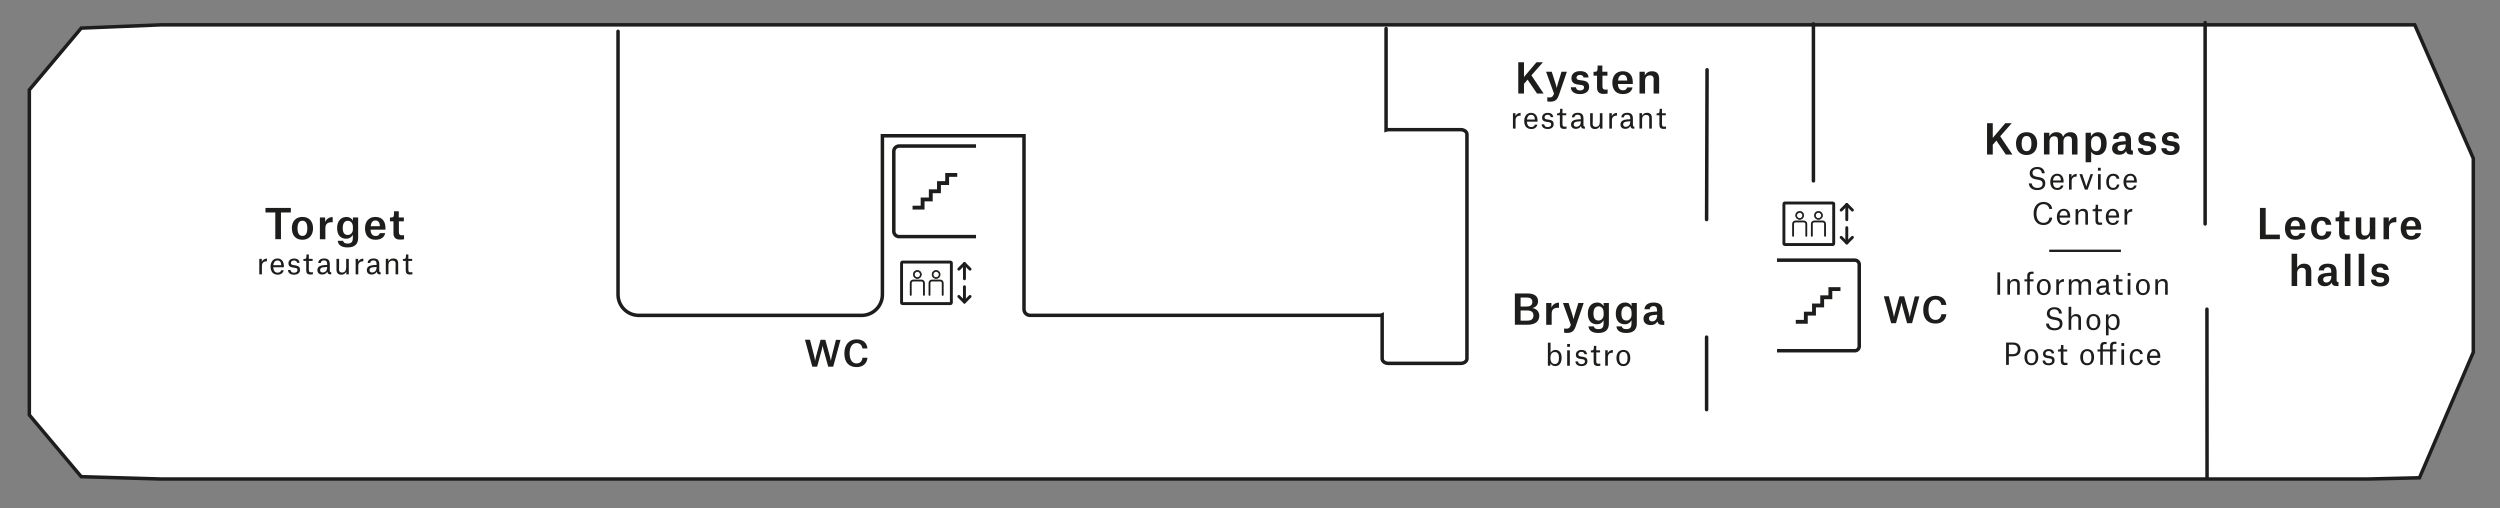 <?xml version="1.0" encoding="UTF-8"?>
<svg xmlns="http://www.w3.org/2000/svg" viewBox="0 0 427.81 87">
  <rect x="0" y="0" width="427.81" height="87" fill="#808080" stroke="none"/>
  <defs>
    <style>.j,.k,.l,.m,.n,.o{fill:none;}.k{stroke-width:.4px;}.k,.p,.l,.m,.n,.o{stroke:#1d1d1b;}.k,.p,.n,.o{stroke-miterlimit:10;}.q{fill:white;}.r,.p{fill:#1d1d1b;}.p{stroke-width:.13px;}.l{stroke-linejoin:round;stroke-width:.5px;}.l,.n{stroke-linecap:round;}.m{stroke-width:.6px;}.n,.o{stroke-width:.6px;}</style>
  </defs>
  <g id="a">
    <polygon class="q" points="405.22 81.97 27.59 81.97 13.9 81.57 5.02 71.01 5.02 43.15 5.02 15.38 13.9 4.81 27.59 4.25 405.22 4.25 413.22 4.25 423.24 27.1 423.24 60.28 414.03 81.76 405.22 81.97"></polygon>
  </g>
  <g id="b">
    <polygon class="m" points="405.22 81.97 27.59 81.97 13.9 81.57 5.02 71.01 5.02 43.15 5.02 15.38 13.9 4.81 27.59 4.25 405.22 4.25 413.22 4.25 423.24 27.1 423.24 60.28 414.03 81.76 405.22 81.97"></polygon>
    <path class="j" d="M376.35,47.38v29.48c0,.66,.54,1.2,1.2,1.2h29.59c.45,0,.86-.25,1.07-.66l7.89-15.5c.09-.17,.13-.36,.13-.54V27.43c0-.17-.04-.33-.1-.49l-7.94-17.82c-.19-.43-.62-.71-1.1-.71h-29.55c-.66,0-1.2,.54-1.2,1.2v30.74"></path>
    <path class="r" d="M307.3,54.74v.66h2.05v-1.4h1.4v-1.4h1.4v-1.4h1.4v-1.4h1.4v-.66h-2.06v1.4h-1.4v1.4h-1.4v1.4h-1.4v1.4h-1.39Z"></path>
    <path class="o" d="M167.02,24.99h-13.16c-.5,0-.91,.41-.91,.91v13.68c0,.5,.41,.91,.91,.91h13.16"></path>
    <path class="r" d="M156.16,35.2v.66h2.05v-1.4h1.4v-1.4h1.4v-1.4h1.4v-1.4h1.4v-.66h-2.06v1.4h-1.4v1.4h-1.4v1.4h-1.4v1.4h-1.39Z"></path>
    <path class="j" d="M119.78,75.39v.22c0,1.33-1.07,2.4-2.4,2.4H18.76c-1.13,0-2.19-.53-2.85-1.43l-5.69-7.76c-.43-.58-.66-1.28-.66-2V18.59c0-.72,.23-1.41,.66-2l5.27-7.33c.66-.9,1.72-1.43,2.85-1.43H99.23c1.25,0,2.27,.99,2.27,2.21l.42,44.02c0,1.27,1.03,2.31,2.31,2.31h13.15c1.33,0,2.4,1.07,2.4,2.4v9.81l3.35,4.55"></path>
    <g>
      <path class="j" d="M376.39,40.35V9.32c0-.57-.46-1.03-1.03-1.03h-64.01c-.57,0-1.03,.46-1.03,1.03V30.01c0,.57,.46,1.03,1.03,1.03h25.72c.99,0,1.79,.8,1.79,1.79v33.37c0,.78-.64,1.42-1.42,1.42h-7.88c-.77,0-1.4,.62-1.4,1.4v.34"></path>
      <path class="j" d="M328.16,76.37c0,.86,.7,1.57,1.57,1.57h45.46c.66,0,1.2-.54,1.2-1.21v-29.36"></path>
    </g>
    <path class="j" d="M252.92,42.77c.04-3.13-1.83-11.77-2.9-16.95v-3.25c0-.44-.4-.8-.89-.8h-10.41c-.49,0-.89,.36-.89,.8V60.96c0,.44,.4,.8,.89,.8h10.41c.49,0,.89-.36,.89-.8v-2.15c.33-1.33,1.52-6.18,2.19-8.7,.78-2.94,.66-4.07,.7-7.34Z"></path>
    <line class="j" x1="292.14" y1="12.07" x2="292.04" y2="37.79"></line>
    <line class="j" x1="285.84" y1="47.15" x2="261.5" y2="47.2"></line>
    <path class="o" d="M304.09,60.02h13.31c.42,0,.76-.34,.76-.76v-13.98c0-.42-.34-.76-.76-.76h-13.31"></path>
    <line class="k" x1="350.67" y1="42.92" x2="362.94" y2="42.92"></line>
    <path class="j" d="M236.14,7.41h-46.22c-.1-.02-.2-.03-.31-.03h-40.86c-.18,0-.35,.04-.51,.1-.26-.06-.52-.1-.8-.1h-38.12c-1.96,0-3.56,1.59-3.56,3.56V49.98c0,1.96,1.59,3.56,3.56,3.56h38.12c1.96,0,3.56-1.59,3.56-3.56V22.81h24.23v29.69c0,.58,.47,1.04,1.04,1.04s1.04-.47,1.04-1.04v-6.58c0-.58,.47-1.04,1.04-1.04h21.43c.58,0,1.04,.47,1.04,1.04v4.49c0,.58-.47,1.04-1.04,1.04h-12.07c-.58,0-1.04,.47-1.04,1.04s.47,1.04,1.04,1.04h48.42c.58,0,1.04-.47,1.04-1.04V8.45c0-.58-.47-1.04-1.04-1.04Z"></path>
    <rect class="j" x="226.08" y="21.77" width="20.65" height="31.77"></rect>
  </g>
  <g id="c"></g>
  <g id="d"></g>
  <g id="e">
    <path class="n" d="M105.76,5.36V50.41c0,1.96,1.59,3.56,3.56,3.56h38.12c1.96,0,3.56-1.59,3.56-3.56V23.23h24.23v29.69c0,.58,.47,1.04,1.04,1.04h59.87c.13,0,.26-.03,.38-.08v7.5c0,.44,.47,.8,1.06,.8h12.39c.58,0,1.06-.36,1.06-.8V22.99c0-.44-.47-.8-1.06-.8h-12.39c-.14,0-.27,.02-.39,.06V4.88"></path>
    <line class="n" x1="310.32" y1="4.09" x2="310.32" y2="30.95"></line>
    <line class="n" x1="292.12" y1="11.94" x2="292.04" y2="37.57"></line>
    <line class="n" x1="292.04" y1="57.69" x2="292.04" y2="70.1"></line>
    <line class="n" x1="377.35" y1="3.87" x2="377.35" y2="38.32"></line>
    <line class="n" x1="377.66" y1="52.91" x2="377.68" y2="81.74"></line>
  </g>
  <g id="f">
    <g>
      <line class="l" x1="165.04" y1="45.1" x2="165.04" y2="47.71"></line>
      <polyline class="l" points="164.08 50.73 165.04 51.69 166 50.73"></polyline>
      <g>
        <polyline class="l" points="164.08 46.06 165.04 45.1 166 46.06"></polyline>
        <line class="l" x1="165.04" y1="51.69" x2="165.04" y2="49.07"></line>
        <path class="l" d="M162.67,44.85h-8.26s-.07,.01-.09,.04h0s-.04,.06-.04,.09v6.84s.01,.07,.04,.09c.02,.02,.05,.04,.09,.04h8.26s.07-.01,.09-.04c.02-.02,.04-.06,.04-.09v-6.84s-.01-.07-.04-.09c-.02-.02-.06-.04-.09-.04h0Z"></path>
        <path class="p" d="M156.98,47.65c-.37,0-.68-.3-.68-.68s.3-.68,.68-.68,.68,.3,.68,.68-.3,.68-.68,.68Zm0-1.2c-.29,0-.53,.24-.53,.53s.24,.53,.53,.53,.53-.24,.53-.53-.24-.53-.53-.53Z"></path>
        <path class="r" d="M157.7,47.85h-1.44c-.32,0-.57,.26-.57,.57v2.05c0,.09,.07,.16,.16,.16s.16-.07,.16-.16v-2.05c0-.14,.11-.25,.25-.25h1.44c.14,0,.25,.11,.25,.25v2.05c0,.09,.07,.16,.16,.16s.16-.07,.16-.16v-2.05c0-.32-.26-.57-.57-.57Z"></path>
        <path class="p" d="M160.19,47.65c-.37,0-.68-.3-.68-.68s.3-.68,.68-.68,.68,.3,.68,.68-.3,.68-.68,.68Zm0-1.2c-.29,0-.53,.24-.53,.53s.24,.53,.53,.53,.53-.24,.53-.53-.24-.53-.53-.53Z"></path>
        <path class="r" d="M160.91,47.85h-1.44c-.32,0-.57,.26-.57,.57v2.05c0,.09,.07,.16,.16,.16s.16-.07,.16-.16v-2.05c0-.14,.11-.25,.25-.25h1.44c.14,0,.25,.11,.25,.25v2.05c0,.09,.07,.16,.16,.16s.16-.07,.16-.16v-2.05c0-.32-.26-.57-.57-.57Z"></path>
      </g>
    </g>
    <g>
      <line class="l" x1="316.03" y1="34.99" x2="316.03" y2="37.6"></line>
      <polyline class="l" points="315.07 40.62 316.03 41.58 316.99 40.62"></polyline>
      <g>
        <polyline class="l" points="315.07 35.95 316.03 34.99 316.99 35.95"></polyline>
        <line class="l" x1="316.03" y1="41.58" x2="316.03" y2="38.96"></line>
        <path class="l" d="M313.66,34.74h-8.26s-.07,.01-.09,.04h0s-.04,.06-.04,.09v6.84s.01,.07,.04,.09c.02,.02,.05,.04,.09,.04h8.26s.07-.01,.09-.04c.02-.02,.04-.06,.04-.09v-6.84s-.01-.07-.04-.09c-.02-.02-.06-.04-.09-.04h0Z"></path>
        <path class="p" d="M307.97,37.54c-.37,0-.68-.3-.68-.68s.3-.68,.68-.68,.68,.3,.68,.68-.3,.68-.68,.68Zm0-1.2c-.29,0-.53,.24-.53,.53s.24,.53,.53,.53,.53-.24,.53-.53-.24-.53-.53-.53Z"></path>
        <path class="r" d="M308.69,37.74h-1.44c-.32,0-.57,.26-.57,.57v2.05c0,.09,.07,.16,.16,.16s.16-.07,.16-.16v-2.05c0-.14,.11-.25,.25-.25h1.44c.14,0,.25,.11,.25,.25v2.05c0,.09,.07,.16,.16,.16s.16-.07,.16-.16v-2.05c0-.32-.26-.57-.57-.57Z"></path>
        <path class="p" d="M311.18,37.54c-.37,0-.68-.3-.68-.68s.3-.68,.68-.68,.68,.3,.68,.68-.3,.68-.68,.68Zm0-1.2c-.29,0-.53,.24-.53,.53s.24,.53,.53,.53,.53-.24,.53-.53-.24-.53-.53-.53Z"></path>
        <path class="r" d="M311.9,37.74h-1.44c-.32,0-.57,.26-.57,.57v2.05c0,.09,.07,.16,.16,.16s.16-.07,.16-.16v-2.05c0-.14,.11-.25,.25-.25h1.44c.14,0,.25,.11,.25,.25v2.05c0,.09,.07,.16,.16,.16s.16-.07,.16-.16v-2.05c0-.32-.26-.57-.57-.57Z"></path>
      </g>
    </g>
  </g>
  <g id="g">
    <g>
      <path class="r" d="M139,62.73l-1.25-4.59h.86l.73,2.84c.12,.46,.14,.76,.14,.76h.01s.03-.29,.16-.75l.77-2.84h.81l.78,2.84c.13,.46,.17,.76,.17,.76h.01s.03-.29,.14-.75l.72-2.84h.78l-1.25,4.59h-.85l-.8-2.88c-.13-.46-.15-.73-.15-.73h-.01s-.02,.26-.15,.72l-.79,2.89h-.86Z"></path>
      <path class="r" d="M145.39,60.46c0,1.1,.44,1.73,1.19,1.73,.64,0,.95-.42,1.01-.97h.85c-.06,.94-.76,1.6-1.85,1.6-1.34,0-2.1-.83-2.1-2.34s.82-2.41,2.1-2.41c1,0,1.77,.53,1.85,1.56h-.86c-.05-.51-.4-.92-.99-.92-.73,0-1.2,.64-1.2,1.75Z"></path>
    </g>
    <g>
      <path class="r" d="M323.62,55.29l-1.25-4.59h.86l.73,2.84c.12,.46,.14,.76,.14,.76h.01s.03-.29,.16-.75l.77-2.84h.81l.78,2.84c.13,.46,.17,.76,.17,.76h.01s.03-.29,.14-.75l.72-2.84h.78l-1.25,4.59h-.85l-.8-2.88c-.13-.46-.15-.73-.15-.73h-.01s-.02,.26-.15,.72l-.79,2.89h-.86Z"></path>
      <path class="r" d="M330.01,53.01c0,1.1,.44,1.73,1.19,1.73,.64,0,.95-.42,1.01-.97h.85c-.06,.94-.75,1.6-1.85,1.6-1.34,0-2.1-.83-2.1-2.34s.82-2.41,2.1-2.41c1,0,1.77,.53,1.85,1.56h-.86c-.05-.51-.4-.92-.99-.92-.73,0-1.2,.64-1.2,1.75Z"></path>
    </g>
  </g>
  <g id="h"></g>
  <g id="i">
    <g>
      <path class="r" d="M260.79,16.01h-.98v-5.36h.98v2.52l2.14-2.52h1.11l-1.98,2.24,2.09,3.12h-1.13l-1.61-2.38-.62,.71v1.67Z"></path>
      <path class="r" d="M264.58,12.28h.96l.67,2.09c.13,.38,.17,.68,.17,.68h.01s.06-.29,.18-.68l.64-2.09h.92l-1.33,3.89c-.29,.86-.62,1.23-1.53,1.23-.28,0-.44-.03-.49-.05v-.71c.08,.02,.23,.04,.36,.04,.43,0,.59-.15,.74-.53l.05-.13-1.36-3.75Z"></path>
      <path class="r" d="M270.98,13.28c-.02-.27-.23-.46-.61-.46s-.59,.2-.59,.46c0,.25,.14,.37,.48,.42l.61,.08c.72,.1,1.07,.43,1.07,1.09,0,.81-.65,1.23-1.56,1.23-.98,0-1.53-.42-1.58-1.17h.88c.03,.27,.19,.54,.71,.54,.41,0,.68-.18,.68-.49,0-.25-.1-.39-.5-.44l-.59-.08c-.69-.09-1.07-.42-1.07-1.09s.5-1.2,1.48-1.2,1.39,.43,1.45,1.09h-.85Z"></path>
      <path class="r" d="M274.2,11.22v1.06h.87v.67h-.85v1.84c0,.39,.15,.55,.53,.55,.16,0,.35-.03,.35-.03v.71c-.09,.01-.36,.05-.68,.05-.74,0-1.13-.33-1.13-1.11v-2.01h-.6v-.66h.13c.48,0,.57-.1,.57-.8v-.27h.82Z"></path>
      <path class="r" d="M277.7,16.1c-1.18,0-1.79-.78-1.79-1.95s.65-1.96,1.78-1.96c1.23,0,1.72,.84,1.72,1.88v.3h-2.55c.04,.71,.31,1.08,.87,1.08,.5,0,.65-.27,.71-.49h.92c-.12,.71-.71,1.14-1.67,1.14Zm.76-2.36c-.04-.56-.25-.94-.77-.94-.48,0-.75,.37-.81,.98h1.58v-.04Z"></path>
      <path class="r" d="M282.99,13.79c0-.27,0-.51-.12-.67-.11-.15-.29-.22-.52-.22-.56,0-.84,.36-.84,.92v2.19h-.95v-3.73h.9v.62h.01c.2-.38,.59-.71,1.21-.71,.83,0,1.24,.43,1.24,1.33v2.49h-.95v-2.22Z"></path>
      <path class="r" d="M258.9,19.37h.43v.5h0c.12-.28,.45-.55,.84-.55h.04v.47h-.08c-.47,0-.78,.27-.78,.78v1.44h-.45v-2.64Z"></path>
      <path class="r" d="M262.02,22.08c-.81,0-1.19-.59-1.19-1.37s.42-1.4,1.18-1.4,1.1,.61,1.1,1.28v.23h-1.82c.03,.55,.25,.92,.75,.92,.44,0,.56-.26,.6-.41h.44c-.1,.46-.49,.76-1.05,.76Zm.63-1.65c0-.44-.19-.78-.65-.78-.42,0-.65,.33-.71,.81h1.35v-.03Z"></path>
      <path class="r" d="M265.36,20.03c-.02-.24-.21-.39-.53-.39s-.52,.18-.52,.43c0,.22,.13,.32,.4,.36l.41,.06c.55,.09,.75,.31,.75,.77,0,.53-.43,.82-1.03,.82-.55,0-1-.25-1.03-.81h.44c.02,.21,.14,.47,.6,.47,.36,0,.59-.17,.59-.45,0-.21-.05-.33-.42-.39l-.41-.06c-.47-.07-.72-.27-.72-.73s.36-.8,.96-.8,.9,.27,.94,.73h-.43Z"></path>
      <path class="r" d="M267.38,18.61v.77h.65v.35h-.65v1.56c0,.28,.12,.39,.4,.39,.14,0,.29-.03,.29-.03v.38s-.19,.03-.42,.03c-.52,0-.72-.25-.72-.7v-1.63h-.48v-.33h.08c.36,0,.44-.08,.44-.59v-.19h.41Z"></path>
      <path class="r" d="M268.99,20.09c0-.47,.37-.79,1-.79s.98,.28,.98,.98v1.08c0,.21,.04,.3,.24,.3v.37h-.06c-.42,0-.56-.15-.61-.47h-.01c-.14,.31-.46,.49-.85,.49-.53,0-.84-.29-.84-.76,0-.29,.13-.53,.4-.67,.28-.15,.69-.2,1.28-.21v-.12c0-.48-.18-.66-.55-.66-.39,0-.54,.23-.55,.45h-.43Zm1.53,.72v-.06c-.57,.03-.9,.07-1.07,.2-.1,.08-.15,.19-.15,.33,0,.27,.17,.42,.46,.42,.34,0,.75-.23,.75-.88Z"></path>
      <path class="r" d="M272.54,20.99c0,.19,0,.41,.1,.54,.09,.12,.23,.18,.41,.18,.49,0,.72-.33,.72-.91v-1.43h.45v2.64h-.43v-.45h0c-.12,.27-.41,.52-.83,.52-.51,0-.85-.25-.85-.87v-1.84h.45v1.62Z"></path>
      <path class="r" d="M275.39,19.37h.43v.5h0c.12-.28,.45-.55,.84-.55h.04v.47h-.08c-.47,0-.78,.27-.78,.78v1.44h-.45v-2.64Z"></path>
      <path class="r" d="M277.45,20.09c0-.47,.37-.79,1-.79s.98,.28,.98,.98v1.08c0,.21,.04,.3,.24,.3v.37h-.06c-.42,0-.56-.15-.61-.47h-.01c-.14,.31-.46,.49-.85,.49-.53,0-.84-.29-.84-.76,0-.29,.13-.53,.4-.67,.28-.15,.69-.2,1.28-.21v-.12c0-.48-.18-.66-.55-.66-.39,0-.54,.23-.55,.45h-.43Zm1.53,.72v-.06c-.57,.03-.9,.07-1.07,.2-.1,.08-.15,.19-.15,.33,0,.27,.17,.42,.46,.42,.34,0,.75-.23,.75-.88Z"></path>
      <path class="r" d="M282.24,20.38c0-.19,0-.4-.1-.53-.09-.13-.24-.18-.42-.18-.49,0-.72,.31-.72,.75v1.58h-.45v-2.64h.43v.45h0c.13-.27,.43-.51,.85-.51,.51,0,.84,.24,.84,.87v1.84h-.45v-1.63Z"></path>
      <path class="r" d="M284.41,18.61v.77h.65v.35h-.65v1.56c0,.28,.12,.39,.4,.39,.14,0,.29-.03,.29-.03v.38s-.19,.03-.42,.03c-.52,0-.72-.25-.72-.7v-1.63h-.48v-.33h.08c.36,0,.44-.08,.44-.59v-.19h.41Z"></path>
    </g>
    <g>
      <path class="r" d="M259.23,55.58v-5.36h2.19c1.11,0,1.78,.45,1.78,1.34,0,.64-.42,1.02-.95,1.14v.02c.67,.11,1.16,.6,1.16,1.29,0,1.1-.84,1.56-2.01,1.56h-2.16Zm2.06-3.13c.52,0,.93-.2,.93-.78,0-.5-.34-.75-.88-.75h-1.13v1.53h1.08Zm.05,2.42c.66,0,1.07-.23,1.07-.91,0-.58-.41-.83-1.1-.83h-1.1v1.74h1.13Z"></path>
      <path class="r" d="M264.6,51.85h.89v.76h.01c.2-.5,.7-.82,1.22-.82h.06v.88h-.18c-.67,0-1.07,.28-1.07,1v1.91h-.94v-3.73Z"></path>
      <path class="r" d="M267.46,51.85h.96l.67,2.09c.13,.38,.17,.68,.17,.68h.01s.06-.29,.18-.68l.64-2.09h.92l-1.33,3.89c-.29,.86-.62,1.23-1.53,1.23-.28,0-.44-.03-.49-.05v-.71c.08,.02,.23,.04,.36,.04,.43,0,.59-.15,.74-.53l.05-.13-1.36-3.75Z"></path>
      <path class="r" d="M271.83,55.85h.91c.07,.29,.26,.47,.78,.47,.6,0,.89-.25,.89-.97v-.53h-.01c-.15,.31-.52,.67-1.12,.67-.91,0-1.56-.54-1.56-1.84,0-1.22,.69-1.88,1.6-1.88,.59,0,.93,.31,1.09,.62h.01v-.54h.9v3.51c0,1.1-.64,1.62-1.81,1.62-1,0-1.61-.39-1.68-1.12Zm2.59-2.37c0-.65-.35-1.06-.88-1.06s-.86,.44-.86,1.22,.25,1.21,.87,1.21c.51,0,.87-.43,.87-.97v-.4Z"></path>
      <path class="r" d="M276.61,55.85h.91c.07,.29,.26,.47,.78,.47,.6,0,.89-.25,.89-.97v-.53h-.01c-.15,.31-.52,.67-1.12,.67-.91,0-1.56-.54-1.56-1.84,0-1.22,.69-1.88,1.6-1.88,.59,0,.93,.31,1.09,.62h.01v-.54h.9v3.51c0,1.1-.64,1.62-1.81,1.62-1,0-1.61-.39-1.68-1.12Zm2.59-2.37c0-.65-.35-1.06-.88-1.06s-.86,.44-.86,1.22,.25,1.21,.87,1.21c.51,0,.87-.43,.87-.97v-.4Z"></path>
      <path class="r" d="M281.41,52.93c.03-.71,.6-1.16,1.54-1.16,1.11,0,1.53,.46,1.53,1.45v1.37c0,.24,.07,.33,.32,.33v.68h-.27c-.55,0-.79-.14-.89-.57h-.02c-.22,.39-.61,.6-1.15,.6-.76,0-1.23-.41-1.23-1.09,0-.43,.18-.74,.56-.94,.39-.2,.96-.25,1.76-.29v-.19c0-.5-.2-.74-.62-.74s-.62,.25-.63,.54h-.9Zm2.16,1.04v-.11c-.66,.04-1.01,.09-1.2,.23-.13,.09-.19,.23-.19,.41,0,.31,.2,.5,.55,.5,.41,0,.85-.31,.85-1.04Z"></path>
      <path class="r" d="M264.89,58.64h.45v1.74h0c.15-.29,.44-.5,.83-.5,.56,0,1.06,.35,1.06,1.35s-.49,1.42-1.09,1.42c-.42,0-.69-.23-.83-.49h0v.42h-.43v-3.94Zm1.89,2.59c0-.56-.17-.99-.71-.99-.48,0-.75,.4-.75,.84v.28c0,.52,.26,.93,.76,.93,.47,0,.7-.38,.7-1.07Z"></path>
      <path class="r" d="M268.18,58.86h.48v.49h-.48v-.49Zm0,1.09h.46v2.64h-.46v-2.64Z"></path>
      <path class="r" d="M271.14,60.6c-.03-.24-.22-.39-.53-.39s-.52,.18-.52,.43c0,.22,.13,.32,.4,.36l.41,.06c.55,.09,.75,.31,.75,.77,0,.53-.43,.82-1.03,.82-.55,0-1-.25-1.03-.81h.44c.02,.21,.14,.47,.6,.47,.36,0,.59-.17,.59-.45,0-.21-.06-.33-.42-.39l-.41-.06c-.47-.07-.72-.27-.72-.73s.36-.8,.96-.8,.9,.27,.94,.73h-.43Z"></path>
      <path class="r" d="M273.16,59.18v.77h.65v.35h-.65v1.56c0,.28,.12,.39,.4,.39,.14,0,.29-.03,.29-.03v.38s-.19,.03-.42,.03c-.52,0-.72-.25-.72-.7v-1.63h-.48v-.33h.08c.36,0,.44-.08,.44-.59v-.19h.41Z"></path>
      <path class="r" d="M274.69,59.94h.43v.5h0c.12-.28,.45-.55,.84-.55h.04v.47h-.08c-.47,0-.78,.27-.78,.78v1.44h-.45v-2.64Z"></path>
      <path class="r" d="M276.61,61.26c0-.82,.45-1.38,1.19-1.38,.79,0,1.18,.57,1.18,1.38s-.45,1.39-1.19,1.39-1.18-.56-1.18-1.39Zm.47,0c0,.65,.22,1.04,.73,1.04s.71-.39,.71-1.04-.21-1.04-.72-1.04-.72,.4-.72,1.04Z"></path>
    </g>
    <g>
      <path class="r" d="M341.01,26.44h-.98v-5.36h.98v2.52l2.14-2.52h1.11l-1.98,2.24,2.09,3.12h-1.13l-1.61-2.38-.62,.71v1.67Z"></path>
      <path class="r" d="M344.98,24.57c0-1.2,.69-1.95,1.82-1.95s1.81,.75,1.81,1.95-.72,1.96-1.81,1.96c-1.16,0-1.81-.76-1.81-1.96Zm.97,0c0,.79,.25,1.3,.85,1.3s.83-.53,.83-1.3-.23-1.3-.84-1.3-.84,.54-.84,1.3Z"></path>
      <path class="r" d="M349.79,22.71h.9v.62h.01c.19-.37,.58-.71,1.19-.71,.64,0,1.01,.29,1.15,.78h.01c.15-.36,.57-.78,1.23-.78,.81,0,1.23,.43,1.23,1.33v2.49h-.95v-2.23c0-.27,0-.5-.12-.67-.11-.15-.29-.22-.51-.22-.54,0-.82,.36-.82,.92v2.19h-.94v-2.23c0-.27-.01-.5-.12-.66-.11-.15-.29-.22-.51-.22-.55,0-.82,.36-.82,.92v2.19h-.95v-3.73Z"></path>
      <path class="r" d="M356.9,22.71h.91v.62h.01c.19-.36,.59-.7,1.18-.7,.84,0,1.5,.53,1.5,1.93,0,1.28-.65,1.98-1.58,1.98-.54,0-.92-.28-1.06-.58h-.01v1.81h-.95v-5.05Zm1.8,3.17c.55,0,.85-.46,.85-1.32,0-.79-.24-1.26-.85-1.26-.52,0-.87,.43-.87,1.06v.4c0,.64,.29,1.12,.88,1.12Z"></path>
      <path class="r" d="M361.6,23.78c.03-.71,.6-1.16,1.54-1.16,1.11,0,1.53,.46,1.53,1.45v1.37c0,.24,.07,.33,.32,.33v.68h-.27c-.55,0-.79-.14-.89-.57h-.02c-.22,.39-.61,.6-1.15,.6-.76,0-1.23-.41-1.23-1.09,0-.43,.18-.74,.56-.94,.39-.2,.96-.25,1.76-.29v-.19c0-.5-.2-.74-.62-.74s-.62,.25-.63,.54h-.9Zm2.16,1.04v-.11c-.66,.04-1.01,.09-1.21,.23-.13,.09-.19,.23-.19,.41,0,.31,.2,.5,.55,.5,.41,0,.85-.31,.85-1.04Z"></path>
      <path class="r" d="M368.01,23.71c-.02-.27-.23-.46-.61-.46s-.59,.2-.59,.46c0,.25,.14,.37,.48,.42l.61,.08c.72,.1,1.07,.43,1.07,1.09,0,.81-.65,1.23-1.56,1.23-.98,0-1.53-.42-1.58-1.17h.88c.03,.27,.19,.54,.71,.54,.41,0,.68-.18,.68-.49,0-.25-.1-.39-.5-.44l-.59-.08c-.69-.09-1.07-.42-1.07-1.09s.5-1.2,1.48-1.2,1.39,.43,1.45,1.09h-.85Z"></path>
      <path class="r" d="M372.03,23.71c-.02-.27-.23-.46-.61-.46s-.59,.2-.59,.46c0,.25,.14,.37,.48,.42l.61,.08c.72,.1,1.07,.43,1.07,1.09,0,.81-.65,1.23-1.56,1.23-.98,0-1.53-.42-1.58-1.17h.88c.03,.27,.19,.54,.71,.54,.41,0,.68-.18,.68-.49,0-.25-.1-.39-.5-.44l-.59-.08c-.69-.09-1.07-.42-1.07-1.09s.5-1.2,1.48-1.2,1.39,.43,1.45,1.09h-.85Z"></path>
      <path class="r" d="M349.41,29.64c-.04-.38-.26-.71-.8-.71s-.8,.29-.8,.66,.19,.55,.64,.64l.54,.1c.75,.14,1.01,.5,1.01,1.05,0,.7-.48,1.15-1.39,1.15s-1.39-.48-1.43-1.15h.49c.06,.41,.34,.78,.96,.78,.68,0,.91-.33,.91-.74,0-.33-.18-.56-.65-.64l-.54-.1c-.75-.14-1.02-.54-1.02-1.04,0-.62,.51-1.07,1.3-1.07s1.23,.43,1.27,1.08h-.48Z"></path>
      <path class="r" d="M352.04,32.5c-.81,0-1.19-.59-1.19-1.37s.42-1.4,1.18-1.4,1.1,.61,1.1,1.28v.23h-1.82c.03,.55,.25,.92,.75,.92,.44,0,.56-.26,.6-.41h.44c-.1,.46-.49,.76-1.05,.76Zm.63-1.65c-.01-.44-.19-.78-.65-.78-.42,0-.65,.33-.71,.81h1.35v-.03Z"></path>
      <path class="r" d="M354.06,29.8h.43v.5h0c.12-.28,.45-.55,.84-.55h.04v.47h-.08c-.47,0-.78,.27-.78,.78v1.44h-.45v-2.64Z"></path>
      <path class="r" d="M355.86,29.8h.46l.57,1.7c.08,.22,.13,.42,.13,.42h0s.06-.2,.13-.42l.59-1.7h.43l-.92,2.64h-.48l-.93-2.64Z"></path>
      <path class="r" d="M359.01,28.71h.48v.49h-.48v-.49Zm.01,1.09h.46v2.64h-.46v-2.64Z"></path>
      <path class="r" d="M362.21,30.6c-.03-.27-.22-.52-.6-.52-.48,0-.73,.42-.73,1.03s.19,1.04,.72,1.04c.5,0,.63-.37,.65-.57h.42c-.06,.61-.5,.92-1.07,.92-.76,0-1.17-.53-1.17-1.37s.44-1.4,1.18-1.4c.53,0,1,.24,1.05,.86h-.44Z"></path>
      <path class="r" d="M364.57,32.5c-.81,0-1.19-.59-1.19-1.37s.42-1.4,1.18-1.4,1.1,.61,1.1,1.28v.23h-1.82c.03,.55,.25,.92,.75,.92,.44,0,.56-.26,.6-.41h.44c-.1,.46-.49,.76-1.05,.76Zm.63-1.65c0-.44-.19-.78-.65-.78-.42,0-.65,.33-.71,.81h1.35v-.03Z"></path>
      <path class="r" d="M348.48,36.53c0,.99,.44,1.6,1.21,1.6,.68,0,.96-.46,1.01-.89h.48c-.06,.72-.62,1.27-1.48,1.27-1,0-1.7-.65-1.7-1.98,0-1.25,.72-1.98,1.71-1.98,.65,0,1.39,.35,1.47,1.2h-.49c-.07-.39-.37-.82-.98-.82-.79,0-1.22,.65-1.22,1.6Z"></path>
      <path class="r" d="M353.17,38.5c-.81,0-1.19-.59-1.19-1.37s.42-1.4,1.18-1.4,1.1,.61,1.1,1.28v.23h-1.82c.03,.55,.25,.92,.75,.92,.44,0,.56-.26,.6-.41h.44c-.1,.46-.49,.76-1.05,.76Zm.63-1.65c-.01-.44-.19-.78-.65-.78-.42,0-.65,.33-.71,.81h1.35v-.03Z"></path>
      <path class="r" d="M356.86,36.81c0-.19,0-.4-.09-.53-.09-.13-.24-.18-.42-.18-.49,0-.72,.31-.72,.75v1.58h-.45v-2.64h.43v.45h0c.12-.27,.43-.51,.85-.51,.51,0,.84,.24,.84,.87v1.84h-.45v-1.63Z"></path>
      <path class="r" d="M359.03,35.03v.77h.65v.35h-.65v1.56c0,.28,.12,.39,.4,.39,.14,0,.29-.03,.29-.03v.38s-.19,.03-.42,.03c-.52,0-.72-.25-.72-.7v-1.63h-.48v-.33h.08c.36,0,.44-.08,.44-.59v-.19h.41Z"></path>
      <path class="r" d="M361.54,38.5c-.81,0-1.19-.59-1.19-1.37s.42-1.4,1.18-1.4,1.1,.61,1.1,1.28v.23h-1.82c.03,.55,.25,.92,.75,.92,.44,0,.56-.26,.6-.41h.44c-.1,.46-.49,.76-1.05,.76Zm.63-1.65c0-.44-.19-.78-.65-.78-.42,0-.65,.33-.71,.81h1.35v-.03Z"></path>
      <path class="r" d="M363.56,35.8h.43v.5h0c.12-.28,.45-.55,.84-.55h.04v.47h-.08c-.47,0-.78,.27-.78,.78v1.44h-.45v-2.64Z"></path>
      <path class="r" d="M341.8,46.61h.47v3.83h-.47v-3.83Z"></path>
      <path class="r" d="M345.19,48.81c0-.19,0-.4-.09-.53-.09-.13-.24-.18-.42-.18-.49,0-.72,.31-.72,.75v1.58h-.45v-2.64h.43v.45h0c.12-.27,.43-.51,.85-.51,.51,0,.84,.24,.84,.87v1.84h-.45v-1.63Z"></path>
      <path class="r" d="M347.36,50.44h-.45v-2.29h-.48v-.35h.48v-.59c0-.54,.31-.73,.8-.73,.1,0,.2,.01,.28,.02v.37c-.05-.01-.13-.02-.25-.02-.26,0-.39,.1-.39,.41v.54h.63v.35h-.63v2.29Z"></path>
      <path class="r" d="M348.56,49.12c0-.82,.45-1.38,1.19-1.38,.79,0,1.18,.57,1.18,1.38s-.45,1.39-1.19,1.39-1.18-.56-1.18-1.39Zm.47,0c0,.65,.22,1.04,.73,1.04s.71-.39,.71-1.04-.21-1.04-.72-1.04-.72,.4-.72,1.04Z"></path>
      <path class="r" d="M351.88,47.8h.43v.5h0c.12-.28,.45-.55,.84-.55h.04v.47h-.08c-.47,0-.78,.27-.78,.78v1.44h-.45v-2.64Z"></path>
      <path class="r" d="M354.03,47.8h.43v.45h0c.12-.27,.43-.51,.85-.51s.7,.18,.8,.55h.01c.1-.27,.43-.55,.86-.55,.5,0,.84,.24,.84,.87v1.84h-.45v-1.63c0-.19,0-.4-.1-.53-.09-.12-.23-.17-.41-.17-.49,0-.71,.31-.71,.75v1.58h-.45v-1.63c0-.19,0-.39-.1-.52-.09-.13-.24-.18-.41-.18-.49,0-.71,.31-.71,.74v1.59h-.45v-2.64Z"></path>
      <path class="r" d="M358.88,48.52c0-.47,.37-.79,1-.79s.98,.28,.98,.98v1.08c0,.21,.04,.3,.24,.3v.37h-.06c-.42,0-.56-.15-.61-.47h-.01c-.14,.31-.46,.49-.85,.49-.53,0-.84-.29-.84-.76,0-.29,.13-.53,.4-.67,.28-.15,.69-.2,1.28-.21v-.12c0-.48-.18-.66-.55-.66-.39,0-.54,.23-.55,.45h-.43Zm1.53,.72v-.06c-.57,.03-.9,.07-1.07,.2-.1,.08-.15,.19-.15,.33,0,.27,.17,.42,.46,.42,.34,0,.75-.23,.75-.88Z"></path>
      <path class="r" d="M362.55,47.03v.77h.65v.35h-.65v1.56c0,.28,.12,.39,.4,.39,.14,0,.29-.03,.29-.03v.38s-.19,.03-.42,.03c-.52,0-.72-.25-.72-.7v-1.63h-.48v-.33h.08c.36,0,.44-.08,.44-.59v-.19h.41Z"></path>
      <path class="r" d="M364.1,46.71h.48v.49h-.48v-.49Zm0,1.09h.46v2.64h-.46v-2.64Z"></path>
      <path class="r" d="M365.52,49.12c0-.82,.45-1.38,1.19-1.38,.79,0,1.18,.57,1.18,1.38s-.45,1.39-1.19,1.39-1.18-.56-1.18-1.39Zm.47,0c0,.65,.22,1.04,.73,1.04s.71-.39,.71-1.04-.21-1.04-.72-1.04-.72,.4-.72,1.04Z"></path>
      <path class="r" d="M370.52,48.81c0-.19,0-.4-.1-.53-.09-.13-.24-.18-.42-.18-.49,0-.72,.31-.72,.75v1.58h-.45v-2.64h.43v.45h0c.13-.27,.43-.51,.85-.51,.51,0,.84,.24,.84,.87v1.84h-.45v-1.63Z"></path>
      <path class="r" d="M352.35,53.64c-.04-.38-.26-.71-.8-.71s-.8,.29-.8,.66,.19,.55,.64,.64l.54,.1c.75,.14,1.01,.5,1.01,1.05,0,.7-.48,1.15-1.39,1.15s-1.39-.48-1.43-1.15h.49c.06,.41,.34,.78,.96,.78,.68,0,.91-.33,.91-.74,0-.33-.18-.56-.65-.64l-.54-.1c-.75-.14-1.02-.54-1.02-1.04,0-.62,.51-1.07,1.3-1.07s1.23,.43,1.27,1.08h-.48Z"></path>
      <path class="r" d="M355.68,54.81c0-.19,0-.4-.1-.52-.09-.13-.24-.18-.42-.18-.49,0-.72,.31-.72,.75v1.58h-.45v-3.94h.45v1.74h0c.12-.26,.4-.5,.83-.5,.51,0,.84,.24,.84,.87v1.84h-.45v-1.63Z"></path>
      <path class="r" d="M357.05,55.12c0-.82,.45-1.38,1.19-1.38,.79,0,1.18,.57,1.18,1.38s-.45,1.39-1.19,1.39-1.18-.56-1.18-1.39Zm.47,0c0,.65,.22,1.04,.73,1.04s.71-.39,.71-1.04-.21-1.04-.72-1.04-.72,.4-.72,1.04Z"></path>
      <path class="r" d="M360.37,53.8h.44v.44h.01c.16-.28,.44-.51,.84-.51,.56,0,1.06,.35,1.06,1.35s-.5,1.42-1.09,1.42c-.39,0-.7-.21-.8-.45h0v1.33h-.45v-3.58Zm1.19,2.35c.47,0,.7-.38,.7-1.07,0-.56-.17-.99-.71-.99-.47,0-.75,.4-.75,.84v.28c0,.52,.26,.93,.76,.93Z"></path>
      <path class="r" d="M343.76,60.98v1.46h-.47v-3.83h1.15c.74,0,1.32,.35,1.32,1.18s-.57,1.19-1.36,1.19h-.65Zm.65-.38c.56,0,.88-.27,.88-.82s-.32-.8-.86-.8h-.66v1.62h.65Z"></path>
      <path class="r" d="M346.43,61.12c0-.82,.45-1.38,1.19-1.38,.79,0,1.18,.57,1.18,1.38s-.45,1.39-1.19,1.39-1.18-.56-1.18-1.39Zm.47,0c0,.65,.22,1.04,.73,1.04s.71-.39,.71-1.04-.21-1.04-.72-1.04-.72,.4-.72,1.04Z"></path>
      <path class="r" d="M351.08,60.46c-.03-.24-.22-.39-.53-.39s-.52,.18-.52,.43c0,.22,.13,.32,.4,.36l.41,.06c.55,.09,.75,.31,.75,.77,0,.53-.43,.82-1.03,.82-.55,0-1-.25-1.03-.81h.44c.02,.21,.14,.47,.6,.47,.36,0,.59-.17,.59-.45,0-.21-.06-.33-.42-.39l-.41-.06c-.47-.07-.72-.27-.72-.73s.36-.8,.96-.8,.9,.27,.94,.73h-.43Z"></path>
      <path class="r" d="M353.1,59.03v.77h.65v.35h-.65v1.56c0,.28,.12,.39,.4,.39,.14,0,.29-.03,.29-.03v.38s-.19,.03-.42,.03c-.52,0-.72-.25-.72-.7v-1.63h-.48v-.33h.08c.36,0,.44-.08,.44-.59v-.19h.41Z"></path>
      <path class="r" d="M355.98,61.12c0-.82,.45-1.38,1.19-1.38,.79,0,1.18,.57,1.18,1.38s-.45,1.39-1.19,1.39-1.18-.56-1.18-1.39Zm.47,0c0,.65,.22,1.04,.73,1.04s.71-.39,.71-1.04-.21-1.04-.72-1.04-.72,.4-.72,1.04Z"></path>
      <path class="r" d="M359.86,62.44h-.45v-2.29h-.48v-.35h.48v-.56c0-.54,.31-.73,.8-.73,.1,0,.2,.01,.28,.02v.37c-.05-.01-.13-.02-.25-.02-.26,0-.39,.09-.39,.41v.5h1.24v-.59c0-.54,.31-.73,.8-.73,.1,0,.2,.01,.28,.02v.37s-.13-.02-.25-.02c-.26,0-.39,.1-.39,.41v.54h.63v.35h-.63v2.29h-.45v-2.29h-1.24v2.29Z"></path>
      <path class="r" d="M363.02,58.71h.48v.49h-.48v-.49Zm0,1.09h.46v2.64h-.46v-2.64Z"></path>
      <path class="r" d="M366.23,60.6c-.03-.27-.22-.52-.6-.52-.48,0-.73,.42-.73,1.03s.19,1.04,.72,1.04c.5,0,.63-.37,.65-.57h.42c-.07,.61-.5,.92-1.07,.92-.76,0-1.17-.53-1.17-1.37s.44-1.4,1.18-1.4c.53,0,1,.24,1.05,.86h-.44Z"></path>
      <path class="r" d="M368.59,62.5c-.81,0-1.19-.59-1.19-1.37s.42-1.4,1.18-1.4,1.1,.61,1.1,1.28v.23h-1.82c.03,.55,.25,.92,.75,.92,.44,0,.56-.26,.6-.41h.44c-.1,.46-.49,.76-1.05,.76Zm.63-1.65c0-.44-.19-.78-.65-.78-.42,0-.65,.33-.71,.81h1.35v-.03Z"></path>
    </g>
    <g>
      <path class="r" d="M386.73,35.58h.98v4.57h2.43v.78h-3.41v-5.36Z"></path>
      <path class="r" d="M392.8,41.03c-1.18,0-1.79-.78-1.79-1.95s.65-1.96,1.78-1.96c1.23,0,1.72,.84,1.72,1.88v.3h-2.55c.04,.71,.31,1.08,.87,1.08,.5,0,.65-.27,.71-.49h.92c-.12,.71-.71,1.14-1.67,1.14Zm.76-2.36c-.04-.56-.25-.94-.77-.94-.48,0-.75,.37-.81,.98h1.58v-.04Z"></path>
      <path class="r" d="M398,38.47c-.04-.39-.25-.71-.71-.71-.61,0-.85,.58-.85,1.3,0,.67,.17,1.3,.84,1.3,.56,0,.74-.42,.76-.75h.91c-.06,.94-.75,1.41-1.67,1.41-1.16,0-1.8-.74-1.8-1.95s.69-1.96,1.81-1.96c.91,0,1.6,.43,1.64,1.36h-.92Z"></path>
      <path class="r" d="M401.18,36.15v1.06h.87v.67h-.85v1.84c0,.39,.15,.55,.53,.55,.16,0,.35-.03,.35-.03v.71c-.09,.01-.36,.05-.68,.05-.74,0-1.13-.33-1.13-1.11v-2.01h-.6v-.66h.13c.48,0,.57-.1,.57-.8v-.27h.82Z"></path>
      <path class="r" d="M404.07,39.43c0,.27,.01,.51,.13,.67,.1,.15,.28,.22,.5,.22,.56,0,.83-.38,.83-1.07v-2.04h.94v3.73h-.9v-.62h-.01c-.18,.38-.57,.69-1.17,.69-.83,0-1.25-.41-1.25-1.28v-2.53h.93v2.22Z"></path>
      <path class="r" d="M407.89,37.21h.89v.76h.01c.2-.5,.7-.82,1.22-.82h.06v.88h-.18c-.67,0-1.07,.28-1.07,1v1.91h-.94v-3.73Z"></path>
      <path class="r" d="M412.61,41.03c-1.18,0-1.79-.78-1.79-1.95s.65-1.96,1.78-1.96c1.23,0,1.72,.84,1.72,1.88v.3h-2.55c.04,.71,.31,1.08,.87,1.08,.5,0,.65-.27,.71-.49h.92c-.12,.71-.71,1.14-1.67,1.14Zm.76-2.36c-.04-.56-.25-.94-.77-.94-.48,0-.75,.37-.81,.98h1.58v-.04Z"></path>
      <path class="r" d="M394.58,46.71c0-.27,0-.5-.12-.66-.11-.15-.29-.22-.52-.22-.56,0-.84,.36-.84,.92v2.19h-.95v-5.52h.95v2.39h.01c.16-.34,.55-.69,1.17-.69,.83,0,1.24,.43,1.24,1.33v2.49h-.95v-2.23Z"></path>
      <path class="r" d="M396.78,46.28c.03-.71,.6-1.16,1.54-1.16,1.11,0,1.53,.46,1.53,1.45v1.37c0,.24,.07,.33,.32,.33v.68h-.27c-.55,0-.79-.14-.89-.57h-.02c-.22,.39-.61,.6-1.15,.6-.76,0-1.23-.41-1.23-1.09,0-.43,.18-.74,.56-.94,.39-.2,.96-.25,1.76-.29v-.19c0-.5-.2-.74-.62-.74s-.62,.25-.63,.54h-.9Zm2.16,1.04v-.11c-.66,.04-1.01,.09-1.2,.23-.13,.09-.19,.23-.19,.41,0,.31,.2,.5,.55,.5,.41,0,.85-.31,.85-1.04Z"></path>
      <path class="r" d="M401.27,43.42h.95v5.52h-.95v-5.52Z"></path>
      <path class="r" d="M403.63,43.42h.95v5.52h-.95v-5.52Z"></path>
      <path class="r" d="M407.89,46.21c-.02-.27-.23-.46-.61-.46s-.59,.2-.59,.46c0,.25,.14,.37,.48,.42l.61,.08c.72,.1,1.07,.43,1.07,1.09,0,.81-.65,1.23-1.56,1.23-.98,0-1.53-.42-1.58-1.17h.88c.03,.27,.19,.54,.71,.54,.41,0,.68-.18,.68-.49,0-.25-.1-.39-.5-.44l-.59-.08c-.69-.09-1.07-.42-1.07-1.09s.5-1.2,1.48-1.2,1.39,.43,1.45,1.09h-.85Z"></path>
    </g>
    <g>
      <path class="r" d="M49.76,36.36h-1.68v4.57h-.97v-4.57h-1.68v-.78h4.34v.78Z"></path>
      <path class="r" d="M49.94,39.07c0-1.2,.69-1.95,1.82-1.95s1.81,.75,1.81,1.95-.72,1.96-1.81,1.96c-1.16,0-1.81-.76-1.81-1.96Zm.97,0c0,.79,.25,1.3,.85,1.3s.83-.53,.83-1.3-.23-1.3-.84-1.3-.84,.54-.84,1.3Z"></path>
      <path class="r" d="M54.75,37.21h.89v.76h.01c.2-.5,.7-.82,1.22-.82h.06v.88h-.18c-.67,0-1.07,.28-1.07,1v1.91h-.94v-3.73Z"></path>
      <path class="r" d="M57.8,41.21h.91c.07,.29,.26,.47,.78,.47,.6,0,.89-.25,.89-.97v-.53h-.01c-.15,.31-.52,.67-1.12,.67-.91,0-1.56-.54-1.56-1.84,0-1.22,.69-1.88,1.6-1.88,.59,0,.93,.31,1.09,.62h.01v-.54h.9v3.51c0,1.1-.64,1.62-1.81,1.62-1,0-1.61-.39-1.68-1.12Zm2.59-2.37c0-.65-.35-1.06-.88-1.06s-.86,.44-.86,1.22,.25,1.21,.87,1.21c.51,0,.87-.43,.87-.97v-.4Z"></path>
      <path class="r" d="M64.25,41.03c-1.18,0-1.79-.78-1.79-1.95s.65-1.96,1.78-1.96c1.23,0,1.72,.84,1.72,1.88v.3h-2.55c.04,.71,.31,1.08,.87,1.08,.5,0,.65-.27,.71-.49h.92c-.12,.71-.71,1.14-1.67,1.14Zm.76-2.36c-.04-.56-.25-.94-.77-.94-.48,0-.75,.37-.81,.98h1.58v-.04Z"></path>
      <path class="r" d="M68.24,36.15v1.06h.87v.67h-.85v1.84c0,.39,.15,.55,.53,.55,.16,0,.35-.03,.35-.03v.71c-.09,.01-.36,.05-.68,.05-.74,0-1.13-.33-1.13-1.11v-2.01h-.6v-.66h.13c.48,0,.57-.1,.57-.8v-.27h.82Z"></path>
      <path class="r" d="M44.37,44.3h.43v.5h0c.12-.28,.45-.55,.84-.55h.04v.47h-.08c-.47,0-.78,.27-.78,.78v1.44h-.45v-2.64Z"></path>
      <path class="r" d="M47.49,47c-.81,0-1.19-.59-1.19-1.37s.42-1.4,1.18-1.4,1.1,.61,1.1,1.28v.23h-1.82c.03,.55,.25,.92,.75,.92,.44,0,.56-.26,.6-.41h.44c-.1,.46-.49,.76-1.05,.76Zm.63-1.65c0-.44-.19-.78-.65-.78-.42,0-.65,.33-.71,.81h1.35v-.03Z"></path>
      <path class="r" d="M50.83,44.96c-.02-.24-.21-.39-.53-.39s-.52,.18-.52,.43c0,.22,.13,.32,.4,.36l.41,.06c.55,.09,.75,.31,.75,.77,0,.53-.43,.82-1.03,.82-.55,0-1-.25-1.03-.81h.44c.02,.21,.14,.47,.6,.47,.36,0,.59-.17,.59-.45,0-.21-.05-.33-.42-.39l-.41-.06c-.47-.07-.72-.27-.72-.73s.36-.8,.96-.8,.9,.27,.94,.73h-.43Z"></path>
      <path class="r" d="M52.85,43.53v.77h.65v.35h-.65v1.56c0,.28,.12,.39,.4,.39,.14,0,.29-.03,.29-.03v.38s-.19,.03-.42,.03c-.52,0-.72-.25-.72-.7v-1.63h-.48v-.33h.08c.36,0,.44-.08,.44-.59v-.19h.41Z"></path>
      <path class="r" d="M54.46,45.02c0-.47,.37-.79,1-.79s.98,.28,.98,.98v1.08c0,.21,.04,.3,.24,.3v.37h-.06c-.42,0-.56-.15-.61-.47h-.01c-.14,.31-.46,.49-.85,.49-.53,0-.84-.29-.84-.76,0-.29,.13-.53,.4-.67,.28-.15,.69-.2,1.28-.21v-.12c0-.48-.18-.66-.55-.66-.39,0-.54,.23-.55,.45h-.43Zm1.53,.72v-.06c-.57,.03-.9,.07-1.07,.2-.1,.08-.15,.19-.15,.33,0,.27,.17,.42,.46,.42,.34,0,.75-.23,.75-.88Z"></path>
      <path class="r" d="M58.01,45.92c0,.19,0,.41,.1,.54,.09,.12,.23,.18,.41,.18,.49,0,.72-.33,.72-.91v-1.43h.45v2.64h-.43v-.45h0c-.12,.27-.41,.52-.83,.52-.51,0-.85-.25-.85-.87v-1.84h.45v1.62Z"></path>
      <path class="r" d="M60.86,44.3h.43v.5h0c.12-.28,.45-.55,.84-.55h.04v.47h-.08c-.47,0-.78,.27-.78,.78v1.44h-.45v-2.64Z"></path>
      <path class="r" d="M62.92,45.02c0-.47,.37-.79,1-.79s.98,.28,.98,.98v1.08c0,.21,.04,.3,.24,.3v.37h-.06c-.42,0-.56-.15-.61-.47h-.01c-.14,.31-.46,.49-.85,.49-.53,0-.84-.29-.84-.76,0-.29,.13-.53,.4-.67,.28-.15,.69-.2,1.28-.21v-.12c0-.48-.18-.66-.55-.66-.39,0-.54,.23-.55,.45h-.43Zm1.53,.72v-.06c-.57,.03-.9,.07-1.07,.2-.1,.08-.15,.19-.15,.33,0,.27,.17,.42,.46,.42,.34,0,.75-.23,.75-.88Z"></path>
      <path class="r" d="M67.71,45.31c0-.19,0-.4-.1-.53-.09-.13-.24-.18-.42-.18-.49,0-.72,.31-.72,.75v1.58h-.45v-2.64h.43v.45h0c.13-.27,.43-.51,.85-.51,.51,0,.84,.24,.84,.87v1.84h-.45v-1.63Z"></path>
      <path class="r" d="M69.88,43.53v.77h.65v.35h-.65v1.56c0,.28,.12,.39,.4,.39,.14,0,.29-.03,.29-.03v.38s-.19,.03-.42,.03c-.52,0-.72-.25-.72-.7v-1.63h-.48v-.33h.08c.36,0,.44-.08,.44-.59v-.19h.41Z"></path>
    </g>
  </g>
</svg>
